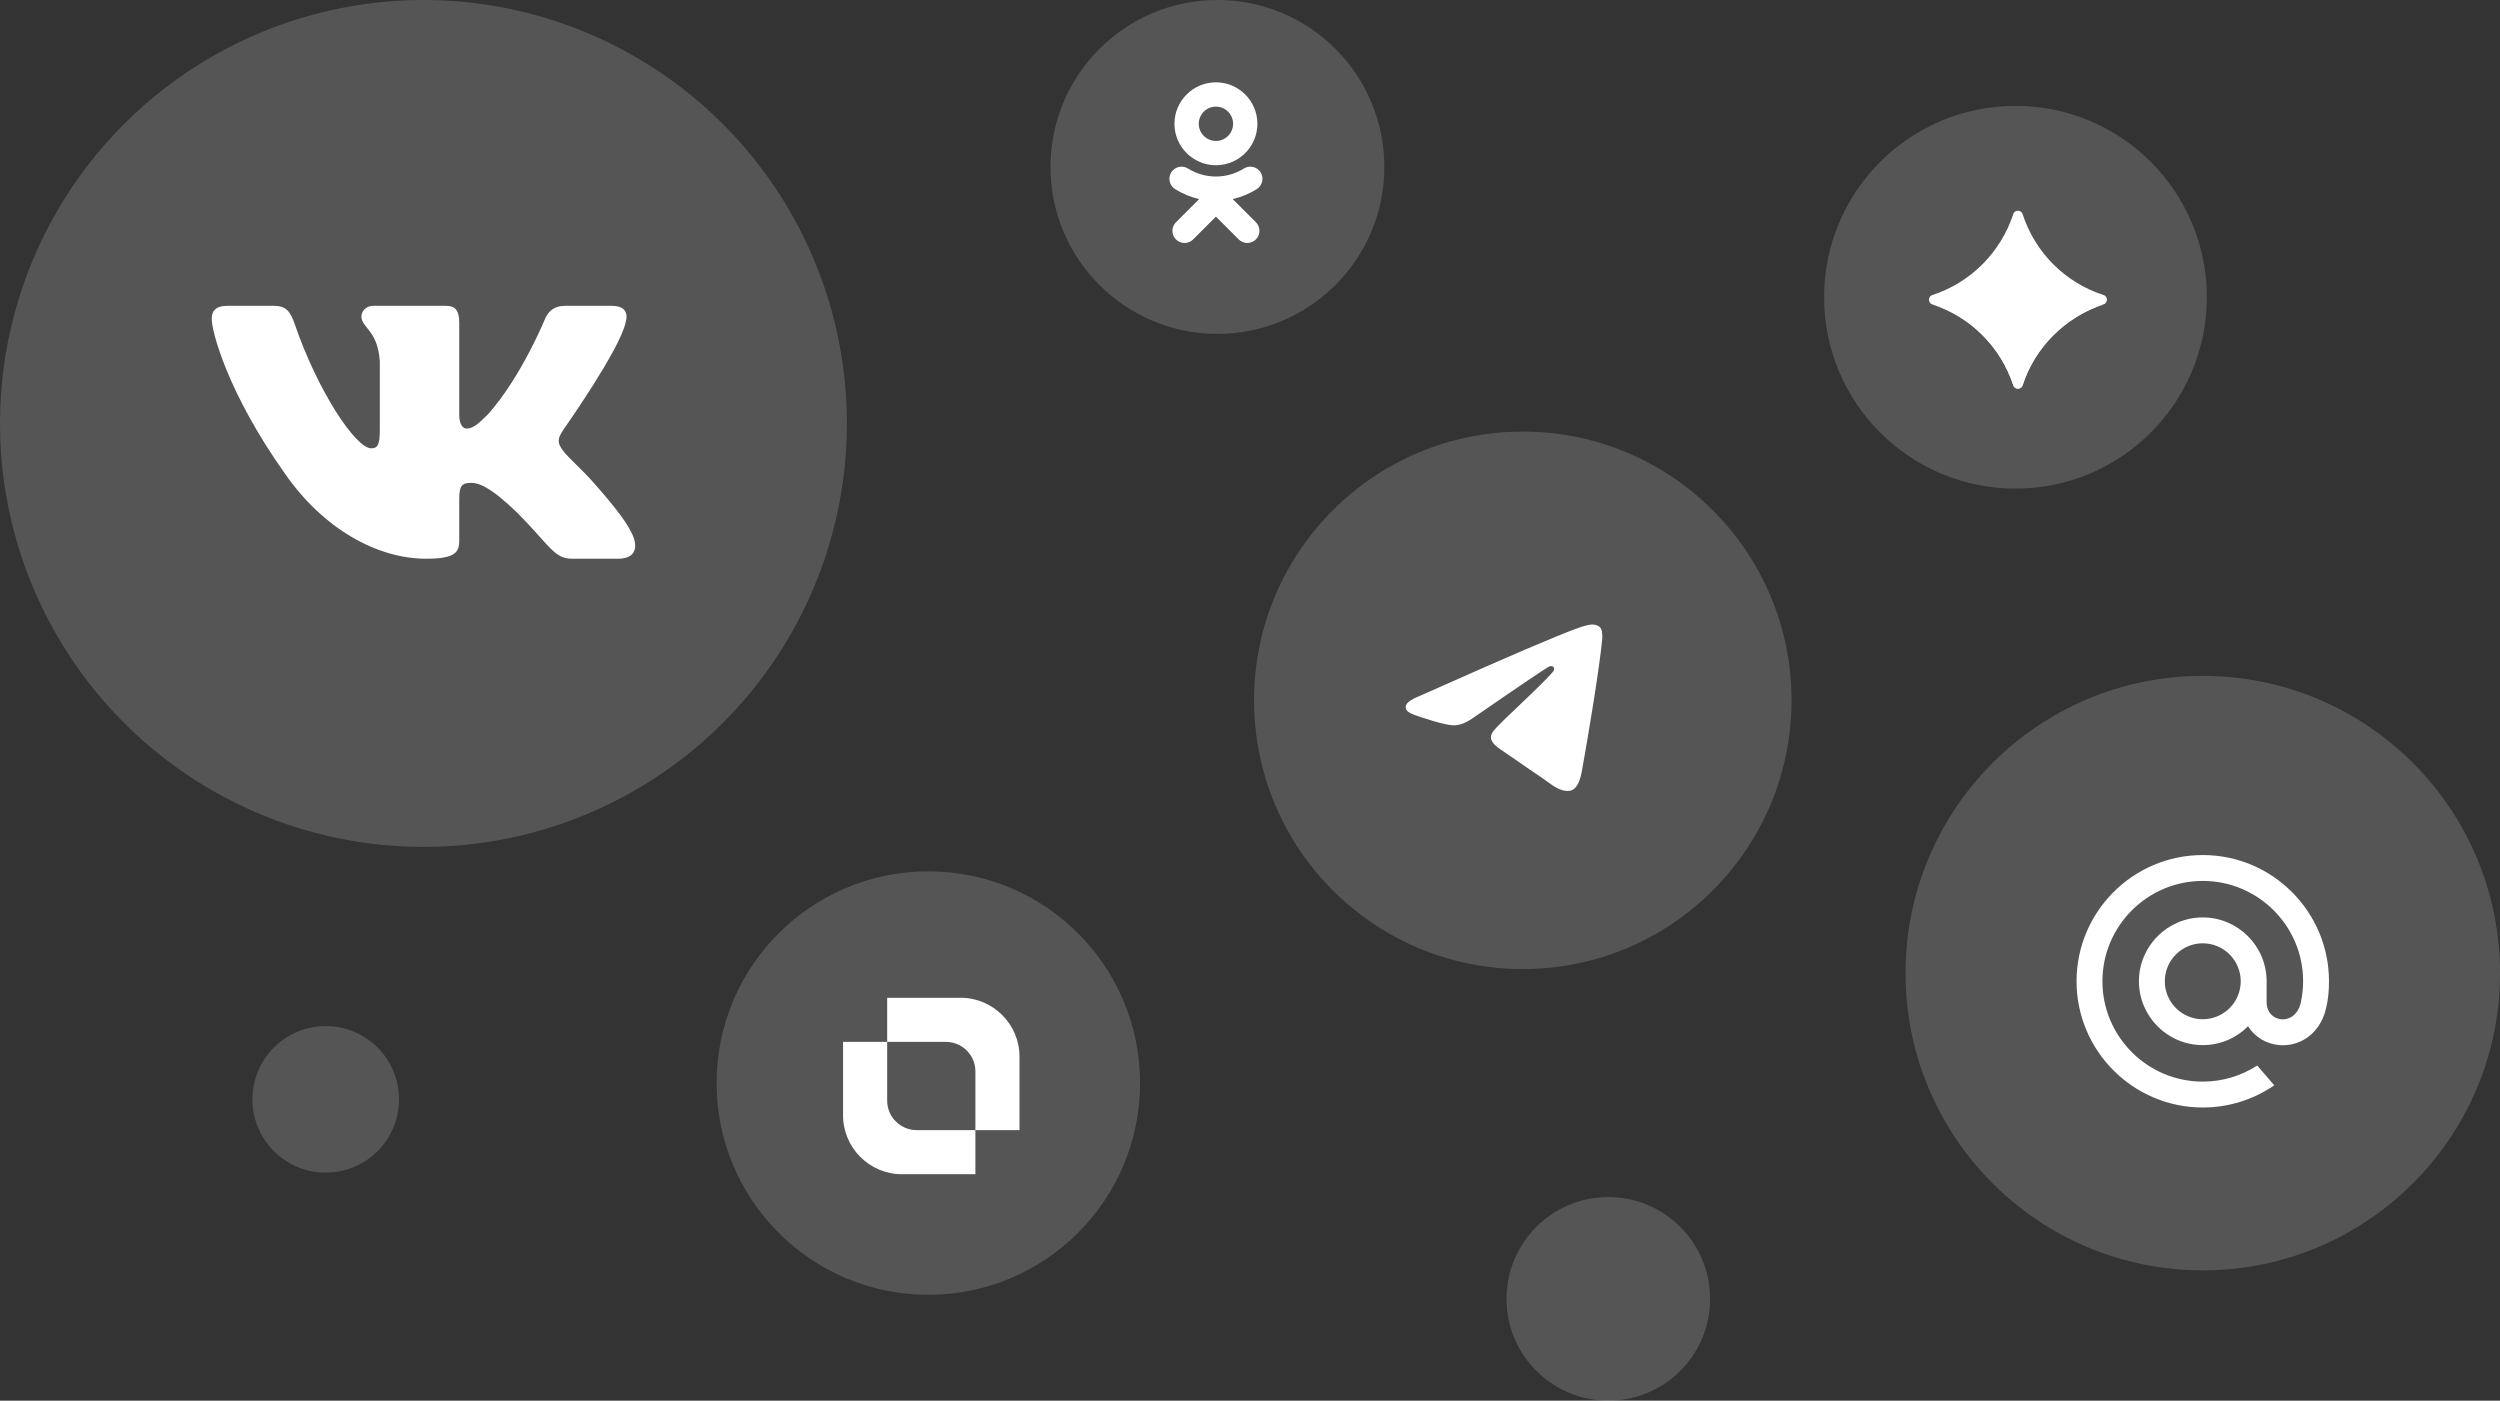 <?xml version="1.0" encoding="UTF-8"?> <svg xmlns="http://www.w3.org/2000/svg" width="307" height="172" viewBox="0 0 307 172" fill="none"><rect x="0" y="0" width="307" height="172" fill="#333333" stroke="none"/> <circle cx="52" cy="52" r="52" fill="white" fill-opacity="0.17"></circle> <path fill-rule="evenodd" clip-rule="evenodd" d="M76.807 39.658C77.169 38.446 76.807 37.556 75.087 37.556H69.398C67.951 37.556 67.285 38.325 66.923 39.174C66.923 39.174 64.03 46.265 59.931 50.871C58.605 52.204 58.003 52.628 57.28 52.628C56.918 52.628 56.395 52.204 56.395 50.992V39.658C56.395 38.204 55.975 37.556 54.769 37.556H45.83C44.926 37.556 44.382 38.231 44.382 38.87C44.382 40.25 46.431 40.568 46.642 44.446V52.871C46.642 54.718 46.311 55.053 45.587 55.053C43.659 55.053 38.968 47.93 36.185 39.78C35.64 38.196 35.093 37.556 33.639 37.556H27.951C26.325 37.556 26 38.325 26 39.174C26 40.689 27.929 48.204 34.98 58.144C39.682 64.931 46.304 68.611 52.331 68.611C55.948 68.611 56.395 67.794 56.395 66.386V61.256C56.395 59.621 56.737 59.295 57.882 59.295C58.726 59.295 60.172 59.719 63.548 62.992C67.405 66.87 68.04 68.611 70.21 68.611H75.899C77.525 68.611 78.337 67.794 77.868 66.181C77.356 64.573 75.514 62.242 73.07 59.477C71.744 57.901 69.755 56.204 69.153 55.356C68.309 54.265 68.55 53.78 69.153 52.811C69.153 52.811 76.084 42.992 76.807 39.659V39.658Z" fill="white"></path> <circle cx="149.5" cy="20.5" r="20.5" fill="white" fill-opacity="0.17"></circle> <path d="M149.316 13.094C150.479 13.094 151.424 14.039 151.424 15.202C151.424 16.363 150.478 17.309 149.316 17.309C148.154 17.309 147.208 16.363 147.208 15.202C147.208 14.039 148.155 13.094 149.316 13.094ZM149.316 20.291C152.124 20.291 154.408 18.009 154.408 15.202C154.408 12.393 152.124 10.11 149.316 10.11C146.508 10.11 144.224 12.394 144.224 15.202C144.224 18.009 146.508 20.291 149.316 20.291ZM151.376 24.445C152.423 24.206 153.423 23.792 154.332 23.22C154.667 23.01 154.905 22.675 154.992 22.289C155.08 21.903 155.011 21.498 154.801 21.164C154.696 20.998 154.561 20.854 154.401 20.741C154.241 20.627 154.06 20.546 153.869 20.503C153.678 20.459 153.481 20.454 153.287 20.487C153.094 20.52 152.909 20.59 152.744 20.695C150.658 22.006 147.973 22.005 145.889 20.695C145.723 20.59 145.538 20.52 145.345 20.487C145.152 20.454 144.954 20.459 144.763 20.503C144.572 20.546 144.392 20.627 144.232 20.741C144.072 20.854 143.936 20.998 143.832 21.164C143.621 21.498 143.552 21.903 143.64 22.289C143.728 22.674 143.965 23.01 144.3 23.22C145.209 23.792 146.208 24.206 147.255 24.445L144.409 27.291C144.129 27.571 143.972 27.951 143.972 28.346C143.972 28.742 144.13 29.121 144.41 29.401C144.689 29.681 145.069 29.838 145.464 29.838C145.86 29.838 146.24 29.68 146.519 29.401L149.316 26.604L152.114 29.401C152.252 29.54 152.416 29.649 152.597 29.724C152.778 29.799 152.972 29.838 153.168 29.838C153.364 29.838 153.557 29.799 153.738 29.724C153.919 29.649 154.083 29.54 154.222 29.401C154.361 29.263 154.471 29.098 154.546 28.917C154.621 28.736 154.66 28.542 154.66 28.346C154.66 28.151 154.621 27.956 154.546 27.776C154.471 27.595 154.361 27.43 154.222 27.292L151.376 24.445Z" fill="white"></path> <circle cx="187" cy="86" r="33" fill="white" fill-opacity="0.17"></circle> <path d="M174.276 85.489C180.759 82.605 185.082 80.704 187.244 79.786C193.42 77.163 194.703 76.708 195.539 76.692C195.723 76.689 196.135 76.736 196.401 76.957C196.626 77.143 196.688 77.395 196.718 77.571C196.747 77.748 196.784 78.151 196.755 78.465C196.42 82.055 194.972 90.767 194.235 94.788C193.924 96.49 193.31 97.06 192.716 97.116C191.424 97.237 190.444 96.245 189.193 95.408C187.236 94.098 186.13 93.282 184.231 92.004C182.035 90.527 183.458 89.715 184.709 88.388C185.037 88.041 190.727 82.757 190.837 82.278C190.85 82.218 190.863 81.994 190.733 81.876C190.603 81.758 190.411 81.799 190.273 81.831C190.077 81.876 186.95 83.986 180.893 88.161C180.006 88.783 179.202 89.086 178.482 89.07C177.688 89.053 176.16 88.612 175.025 88.235C173.632 87.773 172.526 87.528 172.622 86.743C172.672 86.335 173.224 85.916 174.276 85.489Z" fill="white"></path> <circle cx="197.5" cy="159.5" r="12.5" fill="white" fill-opacity="0.17"></circle> <circle cx="40" cy="135" r="9" fill="white" fill-opacity="0.17"></circle> <circle cx="247.5" cy="36.5" r="23.5" fill="white" fill-opacity="0.17"></circle> <path d="M248.377 47.315C249.906 42.619 253.619 38.934 258.315 37.377C258.643 37.268 258.807 36.913 258.698 36.613C258.643 36.422 258.506 36.285 258.315 36.231C253.592 34.702 249.906 31.016 248.377 26.293C248.268 25.965 247.913 25.801 247.613 25.91C247.422 25.965 247.285 26.102 247.231 26.293C245.674 31.016 241.989 34.702 237.293 36.231C236.965 36.34 236.801 36.695 236.91 36.995C236.965 37.186 237.102 37.323 237.293 37.377C241.989 38.906 245.674 42.592 247.231 47.315C247.34 47.643 247.695 47.807 247.995 47.698C248.159 47.643 248.295 47.507 248.377 47.315Z" fill="white"></path> <path opacity="0.8" d="M237.293 37.378C241.989 38.907 245.675 42.592 247.231 47.316C247.34 47.643 247.695 47.807 247.995 47.698C248.186 47.643 248.323 47.507 248.377 47.316C249.906 42.62 253.619 38.934 258.315 37.378C256.077 38.115 252.309 38.688 247.804 38.688C243.299 38.688 239.504 38.115 237.293 37.378Z" fill="white"></path> <circle cx="270.5" cy="119.5" r="36.5" fill="white" fill-opacity="0.17"></circle> <path d="M275.162 120.5C275.162 123.071 273.071 125.162 270.5 125.162C267.929 125.162 265.838 123.071 265.838 120.5C265.838 117.929 267.929 115.838 270.5 115.838C273.071 115.838 275.162 117.929 275.162 120.5ZM270.5 105C261.953 105 255 111.953 255 120.5C255 129.047 261.953 136 270.5 136C273.631 136 276.65 135.068 279.231 133.304L279.275 133.273L277.187 130.846L277.152 130.868C275.165 132.147 272.865 132.823 270.5 132.823C263.705 132.823 258.178 127.295 258.178 120.5C258.178 113.705 263.705 108.177 270.5 108.177C277.295 108.177 282.823 113.705 282.823 120.5C282.823 121.38 282.724 122.271 282.532 123.148C282.143 124.748 281.022 125.237 280.182 125.173C279.336 125.105 278.346 124.502 278.34 123.028V121.904V120.5C278.34 116.177 274.823 112.66 270.5 112.66C266.177 112.66 262.66 116.177 262.66 120.5C262.66 124.823 266.177 128.34 270.5 128.34C272.6 128.34 274.57 127.519 276.055 126.026C276.918 127.37 278.325 128.212 279.927 128.341C280.065 128.352 280.205 128.357 280.344 128.357C281.472 128.357 282.589 127.98 283.49 127.297C284.419 126.59 285.113 125.571 285.496 124.345C285.557 124.147 285.67 123.694 285.67 123.691L285.673 123.674C285.899 122.691 286 121.711 286 120.5C286 111.953 279.047 105 270.5 105Z" fill="white"></path> <circle cx="114" cy="133" r="26" fill="white" fill-opacity="0.17"></circle> <path fill-rule="evenodd" clip-rule="evenodd" d="M117.973 122.528H108.945V127.944H116.167C118.153 127.944 119.779 129.57 119.779 131.556V138.778H125.195V129.75C125.195 125.778 121.945 122.528 117.973 122.528Z" fill="white"></path> <path fill-rule="evenodd" clip-rule="evenodd" d="M110.75 144.195H119.778V138.778H112.556C110.57 138.778 108.945 137.152 108.945 135.167V127.944H103.528V136.972C103.528 140.945 106.778 144.195 110.75 144.195Z" fill="white"></path> </svg> 